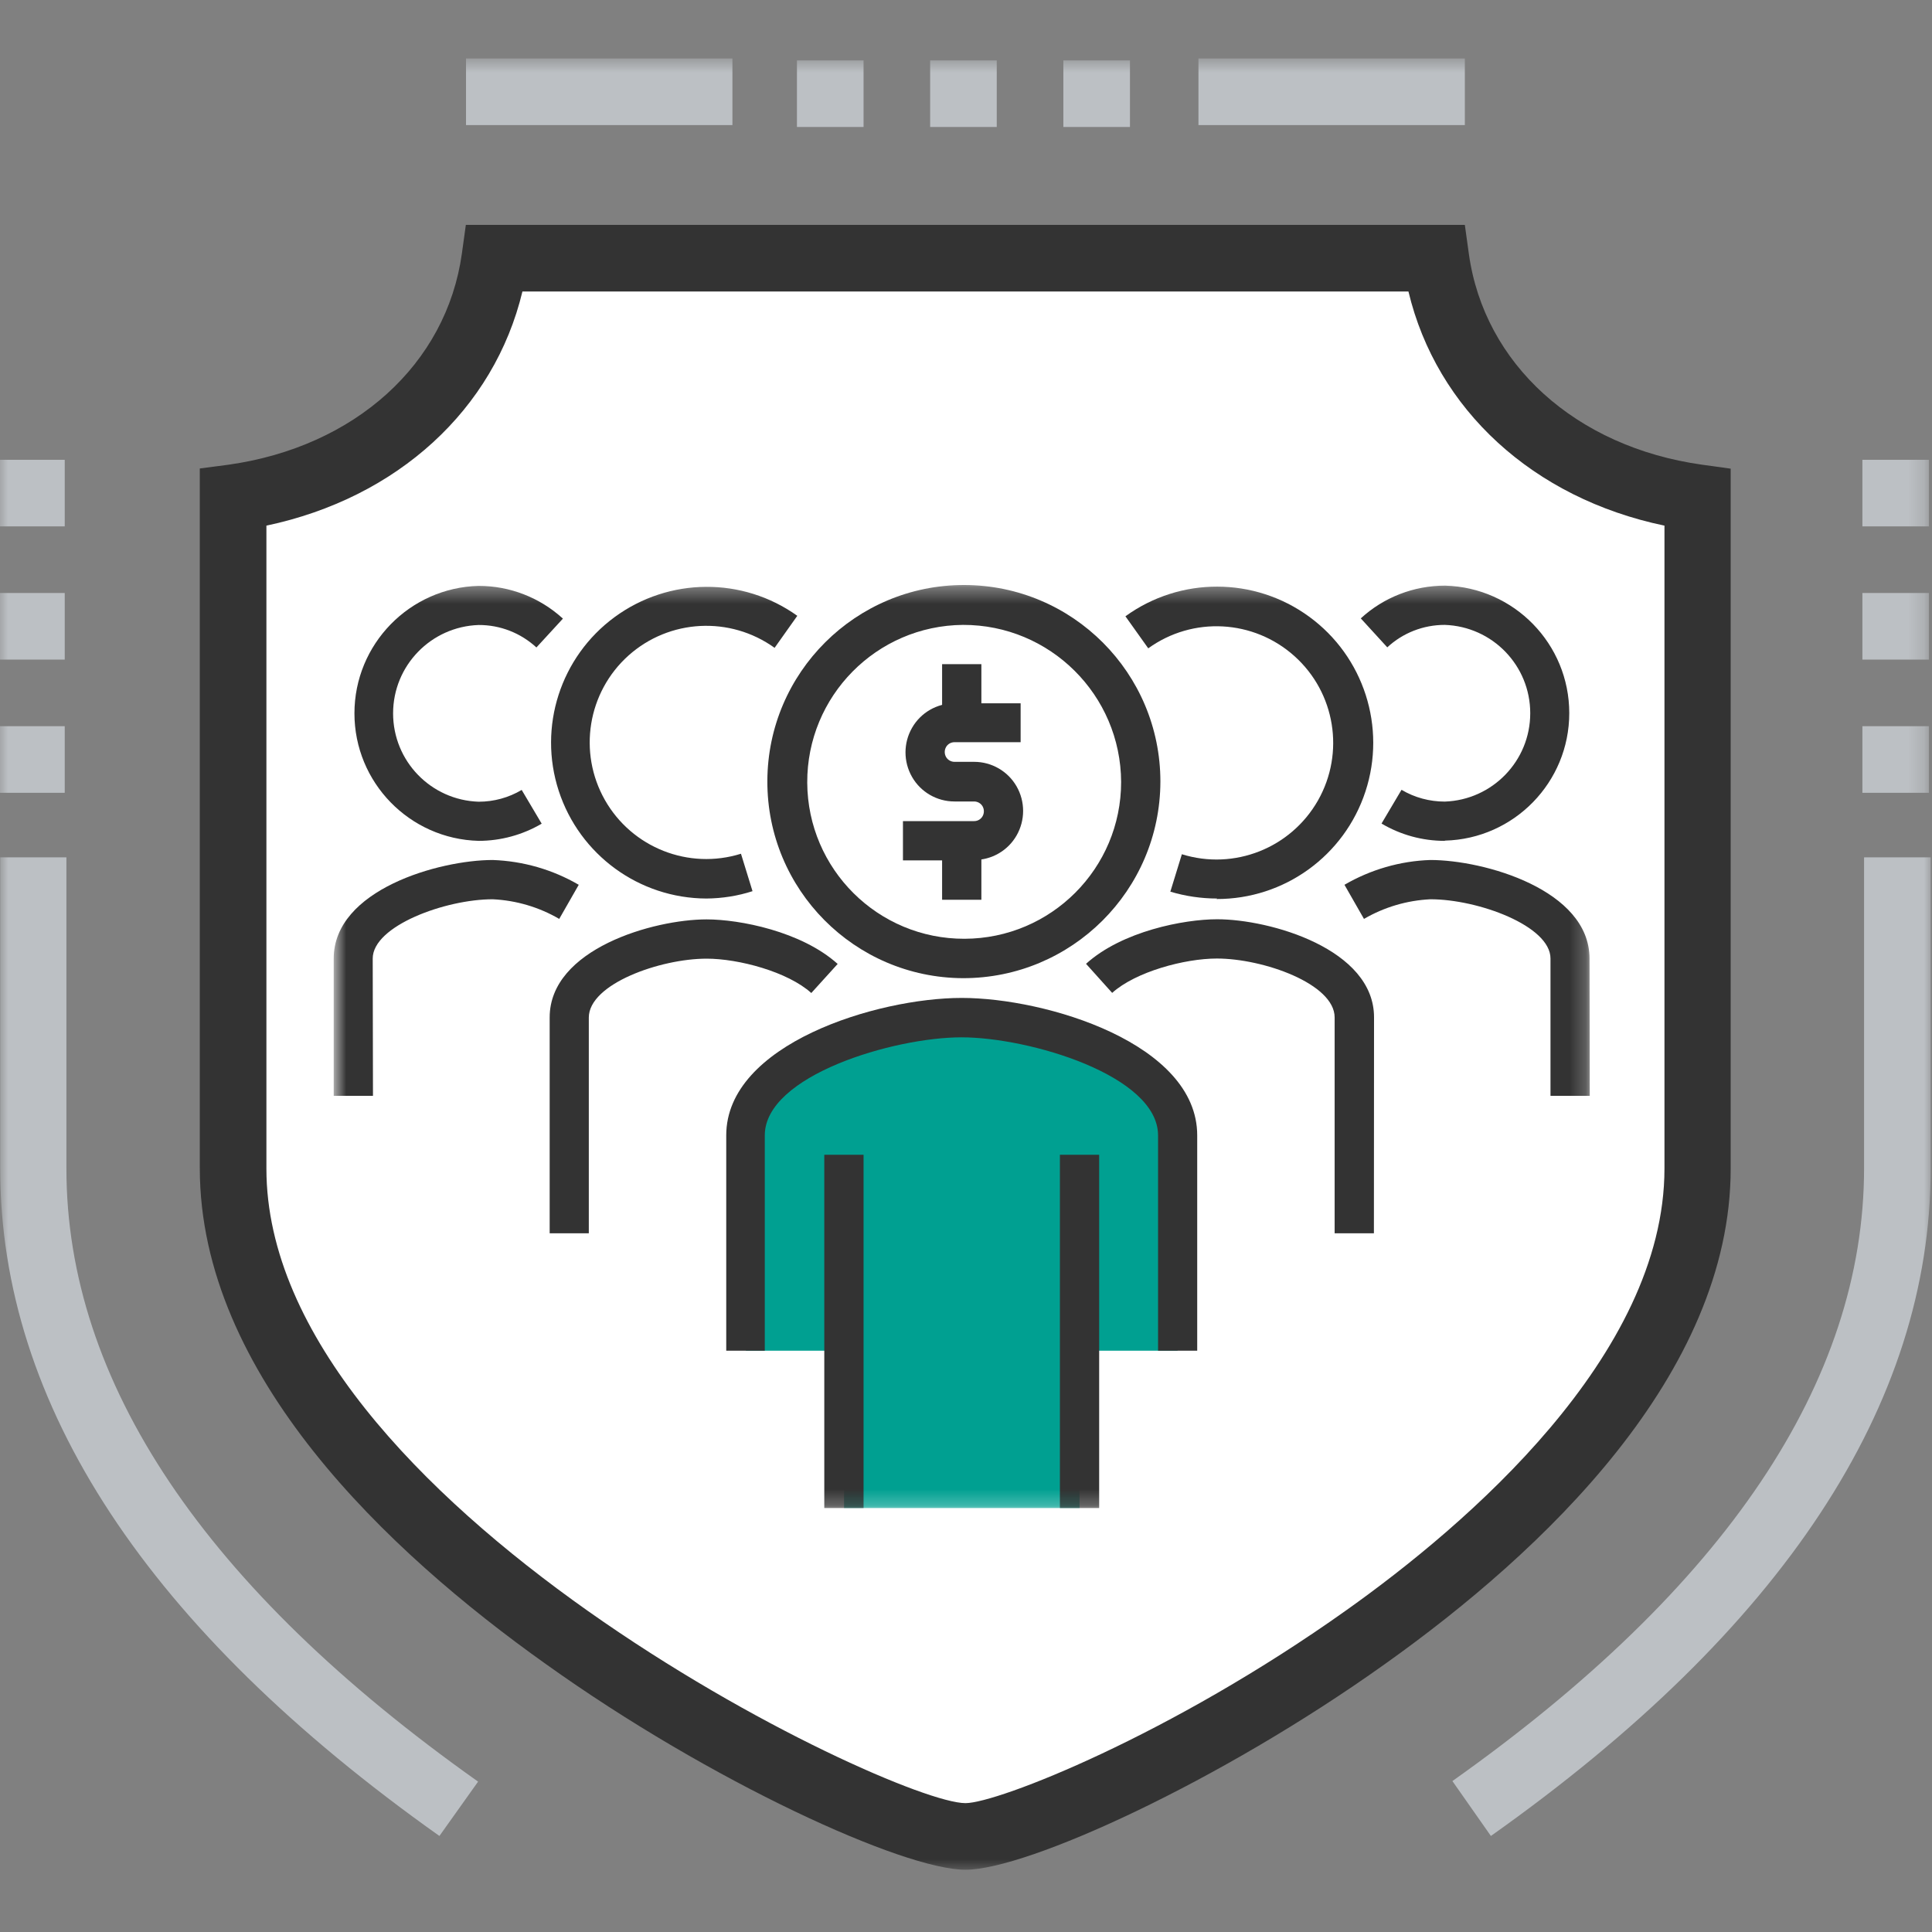 <svg width="120" height="120" viewBox="0 0 120 120" fill="none" xmlns="http://www.w3.org/2000/svg">
<rect x="0" y="0" width="120" height="120" fill="#808080" stroke="none"/>
<g clip-path="url(#clip0_406_8257)">
<path d="M59.965 16.031H89.191C90.34 24.293 97.172 29.754 105.457 30.902V72.574C105.457 94.875 65.672 114.059 59.977 114.059C54.281 114.059 14.473 94.875 14.473 72.586V30.914C22.723 29.754 29.543 24.34 30.738 16.031H59.965Z" fill="white"/>
<mask id="mask0_406_8257" style="mask-type:luminance" maskUnits="userSpaceOnUse" x="0" y="3" width="120" height="114">
<path d="M120 3.633H0V116.273H120V3.633Z" fill="white"/>
</mask>
<g mask="url(#mask0_406_8257)">
<path d="M59.965 116.133C56.121 116.133 44.145 110.684 33.891 103.348C24.082 96.375 12.41 85.383 12.41 72.562V29.098L14.203 28.863C22.043 27.75 27.727 22.629 28.688 15.75L28.934 13.969H90.984L91.231 15.75C92.18 22.617 97.875 27.762 105.715 28.863L107.496 29.109V72.574C107.496 85.359 95.824 96.387 86.016 103.359C75.773 110.672 63.797 116.133 59.965 116.133ZM16.547 32.613V72.586C16.547 93.328 55.359 111.996 59.965 111.996C61.945 111.996 72.703 107.789 83.648 99.996C91.019 94.758 103.383 84.223 103.383 72.574V32.648C95.227 30.949 89.227 25.43 87.481 18.105H32.449C30.691 25.43 24.691 30.926 16.547 32.648V32.613Z" fill="#333333"/>
</g>
<mask id="mask1_406_8257" style="mask-type:luminance" maskUnits="userSpaceOnUse" x="0" y="3" width="120" height="114">
<path d="M120 3.633H0V116.273H120V3.633Z" fill="white"/>
</mask>
<g mask="url(#mask1_406_8257)">
<path d="M92.602 114.035L90.211 110.625C107.168 98.613 115.781 85.805 115.781 72.551V53.25H119.918V72.586C119.918 87.246 110.742 101.191 92.602 114.035ZM74.438 3.633H90.984V7.77H74.438V3.633ZM28.945 3.633H45.492V7.77H28.945V3.633ZM27.293 114.035C9.176 101.191 0.012 87.246 0.012 72.586V53.25H4.125V72.586C4.125 85.828 12.715 98.637 29.695 110.66L27.293 114.035Z" fill="#BCC0C4"/>
</g>
<mask id="mask2_406_8257" style="mask-type:luminance" maskUnits="userSpaceOnUse" x="-1" y="3" width="121" height="114">
<path d="M119.766 3.633H-0.234V116.273H119.766V3.633Z" fill="white"/>
</mask>
<g mask="url(#mask2_406_8257)">
<path d="M115.676 28.559H119.812V32.695H115.676V28.559ZM115.676 36.832H119.812V40.969H115.676V36.832ZM115.676 45.105H119.812V49.242H115.676V45.105ZM-0.117 28.559H4.02V32.695H-0.117V28.559ZM-0.117 36.832H4.02V40.969H-0.117V36.832ZM-0.117 45.105H4.02V49.242H-0.117V45.105ZM57.773 3.75H61.91V7.887H57.773V3.75ZM49.5 3.75H53.637V7.887H49.5V3.75ZM66.047 3.75H70.184V7.887H66.047V3.75Z" fill="#BCC0C4"/>
<path d="M59.735 63.195C55.169 63.195 46.328 65.687 46.328 70.512V83.895H73.141V70.519C73.141 65.687 64.3 63.195 59.735 63.195Z" fill="#00A091"/>
<path d="M60.505 53.439H56.084V51H60.505C60.726 51 60.924 50.886 61.031 50.695C61.137 50.505 61.137 50.276 61.031 50.085C60.924 49.895 60.718 49.781 60.505 49.781H59.285C58.195 49.781 57.189 49.201 56.648 48.256C56.107 47.311 56.107 46.153 56.648 45.208C57.189 44.262 58.195 43.683 59.285 43.683H63.393V46.099H59.285C59.064 46.099 58.866 46.214 58.759 46.404C58.653 46.595 58.653 46.823 58.759 47.014C58.866 47.204 59.072 47.319 59.285 47.319H60.505C61.594 47.319 62.601 47.898 63.142 48.843C63.683 49.788 63.683 50.947 63.142 51.892C62.601 52.837 61.594 53.416 60.505 53.416V53.439Z" fill="#333333"/>
<mask id="mask3_406_8257" style="mask-type:luminance" maskUnits="userSpaceOnUse" x="20" y="36" width="79" height="58">
<path d="M98.789 36.328H20.742V93.758H98.789V36.328Z" fill="white"/>
</mask>
<g mask="url(#mask3_406_8257)">
<path d="M58.516 52.227H60.955V55.886H58.516V52.227ZM58.516 41.252H60.955V44.91H58.516V41.252Z" fill="#333333"/>
</g>
<mask id="mask4_406_8257" style="mask-type:luminance" maskUnits="userSpaceOnUse" x="20" y="36" width="79" height="58">
<path d="M98.789 36.328H20.742V93.758H98.789V36.328Z" fill="white"/>
</mask>
<g mask="url(#mask4_406_8257)">
<path d="M59.811 60.756C53.073 60.725 47.639 55.245 47.662 48.508C47.685 41.77 53.157 36.328 59.887 36.336C66.625 36.343 72.074 41.808 72.074 48.546C72.059 55.299 66.571 60.764 59.811 60.756ZM59.811 38.813C54.437 38.859 50.116 43.241 50.139 48.614C50.169 53.988 54.536 58.325 59.91 58.309C65.283 58.294 69.635 53.942 69.635 48.569C69.612 43.165 65.215 38.798 59.811 38.813ZM74.368 83.896H71.929V70.519C71.929 66.8 63.926 64.43 59.719 64.43C55.512 64.43 47.502 66.8 47.502 70.519V83.896H45.108V70.519C45.108 64.841 54.483 61.983 59.735 61.983C64.986 61.983 74.361 64.818 74.361 70.519V83.896H74.368Z" fill="#333333"/>
</g>
<mask id="mask5_406_8257" style="mask-type:luminance" maskUnits="userSpaceOnUse" x="20" y="36" width="79" height="58">
<path d="M98.789 36.328H20.742V93.758H98.789V36.328Z" fill="white"/>
</mask>
<g mask="url(#mask5_406_8257)">
<path d="M67.052 71.724H52.426V93.667H67.052V71.724Z" fill="#00A091"/>
</g>
<mask id="mask6_406_8257" style="mask-type:luminance" maskUnits="userSpaceOnUse" x="20" y="36" width="79" height="58">
<path d="M98.789 36.328H20.742V93.758H98.789V36.328Z" fill="white"/>
</mask>
<g mask="url(#mask6_406_8257)">
<path d="M65.832 71.724H68.271V93.667H65.832V71.724ZM51.198 71.724H53.637V93.667H51.198V71.724ZM75.596 55.809C74.612 55.809 73.629 55.664 72.692 55.383L73.408 53.058C76.663 54.072 80.176 52.677 81.861 49.719C83.545 46.755 82.935 43.02 80.397 40.749C77.859 38.477 74.086 38.272 71.32 40.269L69.902 38.279C73.309 35.81 77.92 35.825 81.312 38.302C84.711 40.779 86.121 45.169 84.81 49.163C83.499 53.157 79.765 55.855 75.557 55.84L75.596 55.809Z" fill="#333333"/>
</g>
<mask id="mask7_406_8257" style="mask-type:luminance" maskUnits="userSpaceOnUse" x="20" y="36" width="79" height="58">
<path d="M98.789 36.328H20.742V93.758H98.789V36.328Z" fill="white"/>
</mask>
<g mask="url(#mask7_406_8257)">
<path d="M89.726 52.227C88.347 52.227 86.99 51.854 85.809 51.152L87.051 49.056C87.859 49.537 88.789 49.788 89.734 49.788C92.691 49.689 95.046 47.265 95.046 44.3C95.046 41.336 92.699 38.912 89.734 38.813C88.408 38.813 87.135 39.308 86.167 40.208L84.521 38.409C85.946 37.098 87.813 36.374 89.757 36.374C94.048 36.488 97.47 40.002 97.47 44.293C97.47 48.584 94.048 52.097 89.757 52.212L89.726 52.227ZM98.743 68.065H96.304V59.536C96.304 57.501 91.792 55.855 88.85 55.855C87.394 55.924 85.977 56.343 84.719 57.075L83.507 54.956C85.13 54.011 86.967 53.477 88.842 53.416C92.188 53.416 98.728 55.268 98.728 59.536L98.743 68.065ZM85.336 76.602H82.897V63.195C82.897 61.106 78.461 59.536 75.58 59.536C73.591 59.536 70.542 60.352 69.079 61.67L67.456 59.864C69.696 57.837 73.545 57.097 75.596 57.097C78.888 57.097 85.344 58.942 85.344 63.187L85.336 76.602ZM43.874 55.809C39.697 55.794 36.001 53.096 34.705 49.125C33.409 45.154 34.812 40.794 38.18 38.325C41.549 35.856 46.122 35.818 49.522 38.249L48.112 40.238C45.345 38.249 41.572 38.447 39.034 40.718C36.496 42.997 35.894 46.732 37.571 49.689C39.255 52.654 42.776 54.041 46.023 53.027L46.74 55.352C45.825 55.649 44.849 55.802 43.874 55.809Z" fill="#333333"/>
</g>
<mask id="mask8_406_8257" style="mask-type:luminance" maskUnits="userSpaceOnUse" x="20" y="36" width="79" height="58">
<path d="M98.789 36.328H20.742V93.758H98.789V36.328Z" fill="white"/>
</mask>
<g mask="url(#mask8_406_8257)">
<path d="M29.728 52.227C25.437 52.113 22.015 48.599 22.015 44.308C22.015 40.017 25.437 36.503 29.728 36.389C31.664 36.389 33.531 37.113 34.964 38.424L33.318 40.215C32.342 39.316 31.062 38.813 29.728 38.82C26.771 38.919 24.416 41.343 24.416 44.308C24.416 47.273 26.763 49.697 29.728 49.796C30.673 49.796 31.595 49.544 32.403 49.064L33.645 51.16C32.464 51.854 31.107 52.227 29.728 52.227ZM23.166 68.065H20.727V59.536C20.727 55.261 27.281 53.416 30.612 53.416C32.495 53.485 34.324 54.011 35.947 54.956L34.735 57.075C33.478 56.343 32.06 55.924 30.604 55.855C27.662 55.855 23.15 57.509 23.15 59.536L23.166 68.065ZM36.58 76.602H34.141V63.195C34.141 58.942 40.596 57.105 43.889 57.105C45.932 57.105 49.773 57.844 52.029 59.872L50.391 61.678C48.935 60.36 45.878 59.544 43.889 59.544C41.008 59.544 36.572 61.114 36.572 63.203V76.602H36.58Z" fill="#333333"/>
</g>
</g>
</g>
<defs>
<clipPath id="clip0_406_8257">
<rect width="120" height="120" fill="white"/>
</clipPath>
</defs>
</svg>
